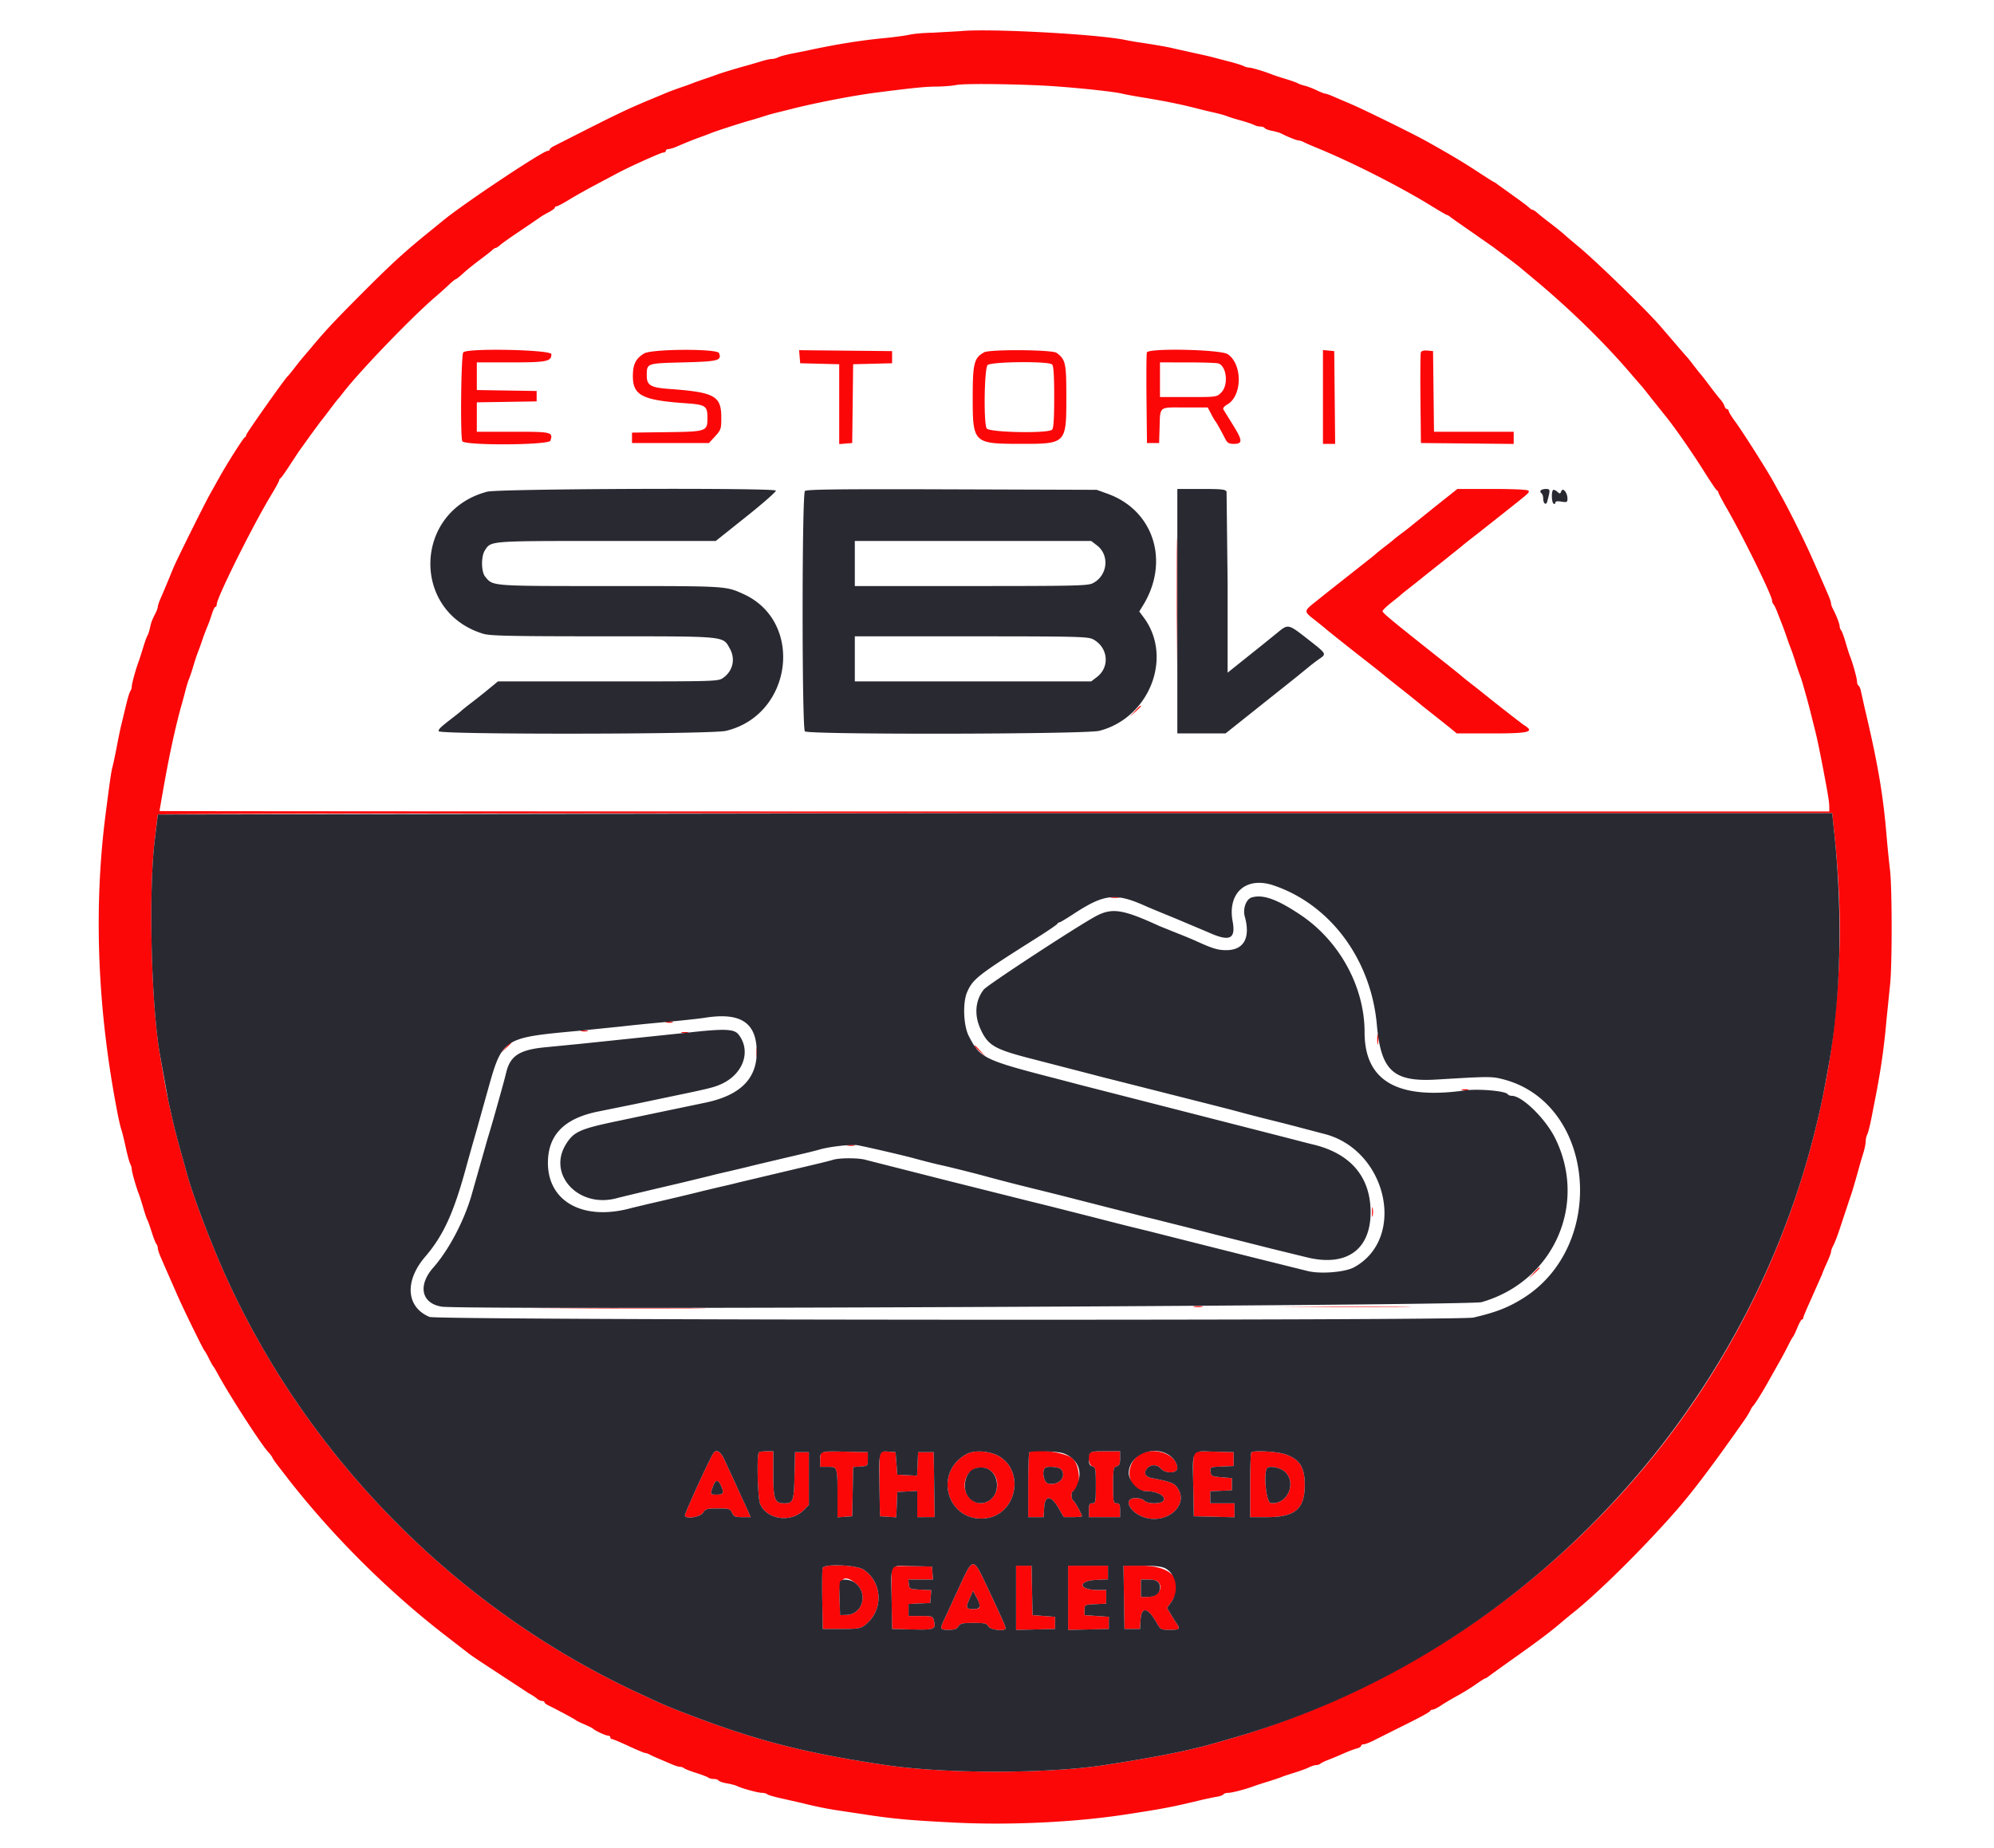 <svg xmlns="http://www.w3.org/2000/svg" width="400" height="370.783" fill-rule="evenodd" xmlns:v="https://vecta.io/nano"><path d="M192.696 6.246l-5.648.317c-1.671.025-3.705.198-4.521.385s-3.127.5-5.136.696c-4.793.469-9.287 1.185-14.956 2.385l-3.652.741c-1.148.226-2.359.556-2.691.733s-.892.323-1.243.323-1.331.217-2.178.481-2.245.674-3.106.91c-2.082.571-4.877 1.424-5.739 1.75-.383.145-1.478.527-2.435.849s-2.052.714-2.434.87-1.479.55-2.435.875-2.287.822-2.957 1.104l-1.913.801c-6.205 2.577-7.047 2.98-20.606 9.876-.429.219-.781.515-.782.658s-.179.261-.393.261c-.973 0-16.96 10.65-21.001 13.991l-2.261 1.841c-5.53 4.474-7.932 6.669-14.435 13.198-5.057 5.077-6.918 7.067-9.565 10.233l-1.918 2.261c-.194.214-.895 1.093-1.557 1.954s-1.304 1.644-1.427 1.739c-.487.379-8.316 11.471-8.316 11.783a.52.52 0 0 1-.272.449c-.293.125-3.629 5.373-5.048 7.942l-1.948 3.478c-1.074 1.895-6.808 13.444-7.341 14.783L33.925 116l-.87 2.087c-.158.383-.539 1.267-.846 1.966s-.557 1.444-.557 1.656-.156.698-.348 1.078c-.848 1.686-.969 1.998-1.213 3.137-.142.664-.368 1.363-.502 1.554s-.53 1.287-.878 2.435-.752 2.4-.896 2.783c-.571 1.521-1.38 4.46-1.38 5.014 0 .322-.128.734-.284.916s-.556 1.504-.889 2.939l-.923 3.826c-.174.67-.566 2.548-.872 4.174s-.699 3.505-.875 4.174c-.293 1.116-.487 2.439-1.405 9.565-2.464 19.147-1.637 39.489 2.455 60.348.244 1.244.561 2.574.704 2.957s.53 1.948.859 3.478.741 3.054.915 3.387.315.822.315 1.09c0 .51.916 3.72 1.402 4.914.156.383.556 1.635.889 2.783s.704 2.243.823 2.435.513 1.287.874 2.434.785 2.236.943 2.418.286.549.286.817.251 1.058.557 1.756l.85 1.966 2.753 6.261c1.25 2.805 4.985 10.419 5.204 10.609.111.095.513.8.894 1.565s.772 1.469.869 1.565.474.722.837 1.392c2.424 4.471 8.72 14.227 10.224 15.841.365.392.726.879.803 1.083s.491.823.92 1.375l1.854 2.396c8.94 11.58 20.329 22.957 31.974 31.941l4.696 3.63c.191.152 1.13.803 2.087 1.447l9.907 6.492c.666.365 1.42.859 1.677 1.099s.689.434.962.434.499.118.5.261.354.429.783.635c1.534.735 5.305 2.76 5.475 2.94.096.101.879.488 1.739.86s1.644.759 1.74.86c.375.395 2.518 1.401 2.984 1.401.272 0 .494.156.494.348s.147.348.327.348 1.676.626 3.325 1.391 3.147 1.391 3.33 1.391.603.149.936.331 1.19.573 1.908.87l2.487 1.06c.651.287 1.402.522 1.67.522a1.45 1.45 0 0 1 .817.286c.182.158 1.269.581 2.417.941s2.236.779 2.418.931.681.277 1.109.277.868.142.976.317.855.429 1.66.565 1.703.37 1.998.52c.926.472 4.234 1.38 5.027 1.38.418 0 .909.133 1.09.295s1.583.561 3.113.887l4 .908c2.183.564 4.883 1.117 6.896 1.413l5.626.85c5.62.863 9.22 1.187 18 1.622 11.048.547 24.064-.07 34.174-1.622 7.615-1.168 9.285-1.485 14.783-2.806 1.339-.321 2.945-.662 3.568-.756s1.22-.311 1.325-.481.555-.31 1-.31c.737 0 3.502-.729 5.237-1.38.383-.144 1.635-.55 2.783-.903s2.322-.746 2.608-.875 1.461-.522 2.609-.875 2.478-.841 2.957-1.085 1.112-.444 1.408-.445.688-.133.87-.294.878-.498 1.548-.75 2.035-.821 3.034-1.264 2.212-.906 2.696-1.027.878-.36.878-.531.236-.31.525-.31 1.266-.382 2.174-.85l4.432-2.222c4.678-2.308 6.603-3.344 6.725-3.621.063-.145.301-.263.528-.263s.957-.368 1.623-.817 2.15-1.33 3.298-1.958 2.831-1.67 3.74-2.314 1.737-1.172 1.841-1.172.376-.155.607-.344 2.788-2.028 5.683-4.087c4.932-3.509 6.745-4.884 9.329-7.079a91.52 91.52 0 0 1 1.9-1.565c5.01-3.964 13.981-12.826 20.566-20.317 3.468-3.944 7.551-9.346 13.816-18.28.596-.85 1.146-1.754 1.364-2.241.129-.287.325-.6.436-.696.328-.282 1.915-2.809 3.059-4.87l2.154-3.826c.602-1.052 1.441-2.617 1.864-3.478s.861-1.643.971-1.739.501-.917.869-1.825.788-1.651.931-1.652.261-.146.261-.324.528-1.468 1.173-2.869l2.653-5.996c0-.101.392-1.039.87-2.084s.869-2.07.869-2.276.139-.647.308-.979c.604-1.188 1.05-2.393 2.156-5.821l1.391-4.174c.273-.705.923-2.889 1.709-5.739a113.38 113.38 0 0 1 .912-3.106c.264-.847.481-1.905.481-2.352s.142-1.084.317-1.417.561-1.856.859-3.386l.746-3.826c1.147-5.882 1.77-10.245 2.256-15.826l.694-6.801c.448-3.636.446-19.654-.003-23.268-.191-1.541-.504-4.679-.697-6.975-.682-8.155-1.781-14.542-4.383-25.478l-.736-3.309c-.097-.528-.315-1.046-.485-1.151s-.307-.476-.307-.825c0-.629-.858-3.724-1.403-5.063-.156-.382-.555-1.635-.886-2.782s-.735-2.236-.896-2.418a1.42 1.42 0 0 1-.294-.817c0-.46-.722-2.308-1.42-3.63-.175-.332-.319-.778-.319-.991s-.25-.959-.557-1.657l-.85-1.966a474.17 474.17 0 0 0-2.757-6.261c-1.257-2.809-4.092-8.516-5.443-10.956l-2.017-3.652c-1.285-2.333-6.142-9.976-7.561-11.898-.735-.997-1.336-1.975-1.336-2.174s-.146-.363-.325-.363-.415-.285-.525-.634-.474-.937-.807-1.306-1.308-1.61-2.169-2.757-1.647-2.164-1.748-2.26-.723-.878-1.383-1.739-1.282-1.643-1.382-1.739-1.122-1.269-2.27-2.607l-3.131-3.642c-2.794-3.236-12.914-13.068-16.493-16.021-1.036-.856-2.263-1.9-2.726-2.32s-1.728-1.438-2.81-2.261-2.272-1.771-2.643-2.105-.792-.609-.933-.609-.471-.213-.731-.473-1.719-1.353-3.242-2.429l-3.133-2.257a3.47 3.47 0 0 0-.696-.441c-.182-.078-1.662-1.016-3.288-2.085-2.789-1.834-5.431-3.407-10.261-6.11-1.148-.642-4.591-2.394-7.652-3.892-4.98-2.439-6.709-3.245-9.044-4.214l-1.965-.846c-.699-.307-1.413-.557-1.587-.557s-.944-.303-1.71-.673-1.852-.784-2.413-.918-1.177-.351-1.368-.481-1.287-.521-2.435-.87-2.4-.761-2.783-.916c-1.419-.574-4.04-1.36-4.538-1.36-.283 0-.786-.142-1.118-.315s-1.622-.575-2.865-.892l-3.305-.866c-.574-.16-2.295-.551-3.826-.871l-4-.898c-1.074-.278-3.982-.785-7.13-1.243a69.08 69.08 0 0 1-2.783-.496c-5.879-1.165-27.428-2.304-32.869-1.738m19.13 11.082c5.56.407 11.656 1.075 13.217 1.448.67.16 2.392.482 3.827.715 4.936.8 8.072 1.441 11.826 2.415a111.39 111.39 0 0 0 2.956.703c.957.214 2.052.52 2.435.681s1.635.552 2.783.87 2.358.724 2.69.904a3.21 3.21 0 0 0 1.284.327c.374 0 .766.139.871.309s.759.415 1.454.545 1.519.37 1.83.532c1.216.633 3.125 1.397 3.493 1.397.213 0 .659.138.991.307s.995.472 1.474.672l2.26.948c6.729 2.819 16.008 7.561 21.823 11.152 1.672 1.033 3.126 1.877 3.232 1.877s.381.159.612.353 2.22 1.597 4.42 3.117l4.348 3.039c.192.151 1.284.971 2.427 1.823s2.395 1.814 2.782 2.138L308 56.22c6.985 5.823 13.906 12.598 19.141 18.737l2.256 2.608c.098.096.959 1.172 1.913 2.391l2.636 3.305c1.738 2.092 5.469 7.434 7.824 11.2 1.306 2.09 2.499 3.852 2.65 3.916s.276.237.276.385.802 1.661 1.783 3.362c3.22 5.585 8.999 17.369 8.999 18.349 0 .237.132.58.292.762s.498.878.748 1.548l.883 2.26c.235.574.693 1.827 1.018 2.783s.723 2.052.883 2.435.561 1.556.89 2.609.726 2.226.883 2.608.459 1.322.674 2.087l.735 2.609c.188.669.576 2.156.862 3.304l.869 3.479c.331 1.311 1.02 4.658 1.681 8.173.848 4.503 1.057 5.824 1.059 6.696l.002.957H199.478c-92.113 0-167.477-.04-167.476-.087.002-.098.572-3.373 1.044-6 1.073-5.973 2.322-11.608 3.433-15.479.192-.669.528-1.921.747-2.782s.536-1.878.703-2.261.56-1.557.871-2.609.697-2.226.856-2.608.556-1.479.881-2.435a46.05 46.05 0 0 1 1.044-2.783c.248-.574.659-1.709.911-2.522s.578-1.478.723-1.478.263-.224.263-.497c0-1.323 7.253-15.892 10.908-21.913.888-1.462 1.614-2.796 1.614-2.965a.5.5 0 0 1 .262-.422c.145-.064.965-1.212 1.824-2.551l1.827-2.782c.147-.192 1.158-1.6 2.248-3.131l2.172-2.956c.105-.096.894-1.113 1.754-2.261s1.647-2.165 1.75-2.261.536-.629.963-1.185c3.311-4.31 13.754-15.161 18.498-19.22a88.12 88.12 0 0 0 2.749-2.465c.655-.621 1.284-1.131 1.398-1.133s.755-.511 1.425-1.131 2.156-1.825 3.304-2.677 2.294-1.75 2.546-1.999.576-.451.718-.451.56-.276.931-.614 2.318-1.707 4.327-3.044l3.826-2.606c.095-.098.761-.485 1.478-.862s1.304-.805 1.304-.953.154-.269.342-.269 1.335-.608 2.55-1.351 3.694-2.134 5.511-3.09l3.972-2.11c2.03-1.127 8.887-4.231 9.347-4.231.296 0 .539-.157.539-.348s.23-.348.51-.348 1.024-.222 1.652-.493c1.896-.818 3.511-1.466 4.795-1.925.669-.239 1.53-.563 1.913-.719 1.134-.463 5.754-1.967 8-2.603 1.148-.326 2.478-.729 2.956-.896a33.57 33.57 0 0 1 2.435-.683l2.783-.692c4.873-1.251 12.493-2.726 17.217-3.333 7.34-.942 9.727-1.18 11.986-1.198 1.442-.011 3.249-.156 4.014-.322 1.617-.352 13.678-.184 20 .279M92.939 70.678c-.441.442-.63 16.712-.206 17.815.351.916 17.395.823 17.686-.096.548-1.726.288-1.788-7.5-1.788h-7.267V83.66v-2.948l6-.095 6-.095v-1.044-1.043l-6-.095-6-.096V75.47v-2.774h6.903c7.155 0 8.054-.184 8.054-1.643 0-.904-16.784-1.26-17.67-.375m36.264.231c-1.668 1.017-2.246 2.188-2.246 4.545 0 3.848 1.868 4.82 10.434 5.428 4.188.297 4.522.514 4.522 2.944 0 2.728-.112 2.766-8.348 2.871l-6.782.086v1.043 1.044h7.722 7.722l1.234-1.349c1.164-1.271 1.235-1.484 1.235-3.744 0-4.366-1.315-5.091-10.435-5.754-3.735-.271-4.524-.737-4.517-2.672.01-2.502-.104-2.461 7.336-2.655 7.031-.184 7.735-.367 7.16-1.866-.35-.913-13.525-.844-15.037.079m31.21.65l.109 1.311 3.913.098 3.913.098v8.01 8.009l1.304-.107 1.305-.108.093-7.902.093-7.902 3.907-.098 3.907-.098v-1.218-1.217l-9.326-.093-9.326-.093.108 1.31m36.978-.875c-2.001 1.156-2.261 2.199-2.261 9.107 0 9.072.173 9.24 9.512 9.247 9.271.008 9.272.007 9.269-9.439-.003-6.795-.148-7.456-1.939-8.811-.861-.652-13.476-.742-14.581-.104m32.679.018c-.093.242-.127 4.429-.076 9.304l.093 8.864h1.217 1.218l.087-2.783c.149-4.72-.284-4.348 5.058-4.348h4.61l.684 1.304c.377.718.764 1.383.862 1.479.175.172 1.028 1.698 1.994 3.565.395.764.737.956 1.698.956 1.789 0 1.767-.668-.123-3.704l-1.96-3.168c-.167-.282.109-.65.776-1.033 3.012-1.728 3.064-8.075.083-10.084-1.412-.952-15.871-1.266-16.221-.352m35.321 8.928v9.413h1.223 1.223l-.092-9.304-.093-9.304-1.13-.109-1.131-.109v9.413m19.644-8.951c-.098.255-.136 4.452-.085 9.327l.093 8.864 9.305.092 9.304.093v-1.223-1.223h-7.993-7.994l-.093-8.087-.094-8.087-1.133-.109c-.706-.068-1.199.065-1.31.353m-73.974 2.434c.293.293.417 2.242.417 6.539s-.124 6.246-.417 6.539c-.798.798-12.696.567-13.136-.255-.626-1.171-.467-12.04.187-12.694.705-.705 12.258-.82 12.949-.129m33.287-.221c1.725.464 2.155 4.337.648 5.843-.916.916-.923.917-6.609.917h-5.691v-3.478-3.478l5.478.004c3.013.003 5.791.089 6.174.192m43.826 28.516l-4.87 3.917c-.382.33-1.321 1.066-2.087 1.635s-1.469 1.119-1.565 1.221-.878.726-1.739 1.388-1.733 1.362-1.939 1.556-.883.745-1.505 1.223l-7.869 6.208-2.679 2.14c-2.407 1.907-2.408 1.925-.204 3.652.977.765 1.949 1.55 2.16 1.744.439.403 6.218 4.989 8.557 6.79l2.26 1.784c1.09.907 3.382 2.74 5.794 4.633l2.382 1.922c.095.104.877.732 1.738 1.397l4.121 3.274 1.511 1.238h7.097c7.439 0 8.588-.293 6.432-1.64-.526-.328-5.676-4.352-8.726-6.817a194.85 194.85 0 0 0-2.086-1.634c-.861-.667-1.644-1.297-1.74-1.4s-1.817-1.488-3.826-3.077c-10.143-8.025-12.045-9.596-12.045-9.953-.001-.192.792-.97 1.761-1.731s1.841-1.469 1.936-1.574.878-.735 1.738-1.4l2.261-1.79c.384-.319 2.341-1.878 4.349-3.464l3.826-3.071c.096-.103.879-.733 1.74-1.4l2.086-1.627 4.522-3.58c5.388-4.264 5.275-4.162 5.038-4.546-.125-.202-3.052-.338-7.232-.337l-7.023.001-4.174 3.318m-52.183 21.201l.096 11.887v-24c-.053-6.538-.096-1.087-.096 12.113m-8.361 20.087l-1.021 1.13 1.13-1.022c.622-.561 1.131-1.07 1.131-1.13 0-.269-.287-.032-1.24 1.022m140.323 24.347c1.552 14.698 1.471 26.299-.287 40.957-.616 5.131-1.85 11.741-3.345 17.913-11.625 48.007-43.754 88.597-87.973 111.143-9.388 4.787-19.854 8.956-29.218 11.64l-3.652 1.046c-5.15 1.473-11.627 2.756-21.913 4.341-11.537 1.777-32.043 1.77-44-.016-15.645-2.337-25.197-4.747-38.064-9.604-5.417-2.045-6.222-2.387-12.023-5.105-36.371-17.043-66.242-47.51-82.581-84.228-2.802-6.297-6.265-15.492-7.335-19.478l-1.314-4.695c-.568-2.009-1.296-4.827-1.616-6.261l-.9-4c-.292-1.287-.818-4.204-1.694-9.392-1.737-10.28-2.247-32.789-.974-42.956l.588-4.957c0-.143 75.575-.261 167.944-.261h167.943l.414 3.913M222.87 180.072a5.01 5.01 0 0 0 1.565 0c.43-.083.078-.151-.783-.151s-1.213.068-.782.151m-89.218 25.037c.335.088.883.088 1.218 0s.06-.159-.609-.159-.944.072-.609.159m-17.043 1.739a2.84 2.84 0 0 0 1.217 0c.335-.087.061-.159-.609-.159s-.943.072-.608.159m20.174.348a2.84 2.84 0 0 0 1.217 0c.335-.087.061-.159-.609-.159s-.943.072-.608.159m139.49 1.326c.003.956.071 1.306.151.778s.077-1.312-.005-1.74-.148.005-.146.962m-174.904 1.652l-1.021 1.13 1.13-1.021c1.054-.953 1.291-1.24 1.022-1.24-.06 0-.569.509-1.131 1.131m50.378.956c0 .861.068 1.213.151.783a4.95 4.95 0 0 0 0-1.565c-.083-.431-.151-.078-.151.782m43.731-1.282c0 .06.509.569 1.131 1.13l1.13 1.022-1.021-1.13c-.953-1.054-1.24-1.291-1.24-1.022m97.826 8.827c.335.087.883.087 1.218 0s.061-.16-.609-.16-.943.072-.609.16m-123.3 11.136c.433.083 1.059.08 1.391-.007s-.021-.155-.786-.151-1.038.075-.605.158m146.953 8.972c.004.765.075 1.037.159.604s.08-1.059-.007-1.391-.156.021-.152.787m-41.732 4.347c0 .861.068 1.213.151.783a4.95 4.95 0 0 0 0-1.565c-.083-.431-.151-.078-.151.782m32.405 12.261l-1.021 1.131 1.13-1.022c.622-.562 1.131-1.07 1.131-1.13 0-.269-.287-.032-1.24 1.021m-68.065 6.768a5.01 5.01 0 0 0 1.565 0c.431-.083.079-.151-.782-.151s-1.213.068-.783.151m16.374.015h24.347c6.634-.053 1.105-.096-12.286-.096l-12.061.096m-150.982.348h32.869c9.039-.052 1.644-.094-16.435-.094l-16.434.094m38.117 29.043c-.889 1.427-5.683 11.918-5.683 12.437 0 .812 3.033.373 3.62-.524.518-.79.792-.869 3.004-.869 2.259 0 2.463.062 2.831.869.342.752.622.87 2.067.87h1.671l-.646-1.478c-.355-.813-1.341-2.966-2.191-4.783l-2.36-5.13c-.812-1.82-1.709-2.359-2.313-1.392m9.158-.203c-.461.461-.251 9.137.25 10.337 1.309 3.133 6.138 3.841 8.705 1.276l1.074-1.074v-5.298-5.299h-1.391-1.392l-.097 4.673c-.107 5.11-.276 5.588-1.978 5.588-2.005 0-2.273-.688-2.273-5.853v-4.582h-1.333c-.733 0-1.438.105-1.565.232m12.531-.009c-.133.133-.241.841-.241 1.575v1.333h1.528c1.939 0 1.95.032 1.95 5.614v4.513l1.478-.107 1.479-.107.096-4.937.096-4.937 1.469-.107c1.464-.106 1.469-.111 1.469-1.497v-1.392l-4.541-.096c-2.498-.053-4.65.012-4.783.145m11.758.541c-.109.441-.153 3.384-.099 6.541l.1 5.739 1.636.105 1.637.106.102-2.54.103-2.541 2-.104 2-.104v2.626 2.626h1.747 1.747l-.095-6.522-.095-6.522h-1.565-1.565l-.103 2.365-.104 2.365-1.983-.104-1.984-.104-.174-2.261-.174-2.261-1.467-.106c-1.285-.093-1.491-.007-1.664.696m17.392-.205c-6.923 3.779-3.779 13.929 3.985 12.865 5.842-.801 7.704-9 2.784-12.256-1.827-1.21-5.126-1.506-6.769-.609m12.58-.327c-.128.128-.232 3.102-.232 6.609v6.377h1.547 1.547l.105-1.826c.151-2.628 1.347-2.63 2.873-.006l1.058 1.82 1.826.006c1.005.003 1.826-.079 1.826-.182 0-.395-1.398-2.906-1.734-3.113-.439-.272-.468-1.917-.033-1.917 1.608 0 1.523-5.074-.11-6.548-1.364-1.23-7.763-2.13-8.673-1.22m12.174 0c-.569.569-.229 2.617.463 2.798.64.167.696.475.696 3.794 0 3.379-.045 3.611-.696 3.611-.579 0-.695.232-.695 1.392v1.391h3.13 3.131v-1.391c0-1.16-.116-1.392-.696-1.392-.651 0-.696-.232-.696-3.611 0-3.319.057-3.627.696-3.794.553-.144.696-.474.696-1.606v-1.424h-2.899c-1.594 0-3.003.105-3.13.232m10.014.416c-3.334 2.033-2.529 7.352 1.113 7.352 2.41 0 4.302 1.064 3.535 1.989-.519.625-3.227.571-3.764-.076-.248-.299-1.007-.521-1.782-.521-2.368 0-1.478 2.53 1.299 3.69 4.635 1.937 9.667-2.16 7.093-5.775-.672-.945-1.344-1.197-5.102-1.92-1.334-.256-1.732-1.084-.941-1.959.763-.842 1.949-.821 2.738.051.952 1.052 3.304.983 3.304-.097 0-2.734-4.688-4.444-7.493-2.734m10.794.124c-.107.436-.151 3.376-.096 6.533l.099 5.739 4.087.098 4.087.098v-1.402-1.403h-2.435-2.434v-1.201-1.2l2.174-.104 2.173-.103v-1.218-1.217l-2.087-.174c-1.958-.163-2.093-.232-2.195-1.114-.107-.932-.087-.941 2.261-1.044l2.369-.103v-1.391-1.392l-3.903-.098c-3.813-.096-3.908-.08-4.1.696m11.539-.54c-.127.128-.231 3.102-.231 6.609v6.377h3.318c5.735 0 7.638-1.617 7.638-6.49 0-3.515-1.012-5.117-3.854-6.104-1.681-.583-6.41-.853-6.871-.392m-51.797 4.135c1.201 1.365 1.092 3.726-.234 5.051-2.754 2.755-6.782-.717-5.055-4.356.981-2.069 3.759-2.433 5.289-.695m13.635-.735c1.219 1.469-.517 3.355-2.606 2.831-.844-.212-1.29-2.433-.623-3.1.433-.433 2.811-.235 3.229.269m45.147.714c2.091 2.431.016 6.471-3.096 6.031-.819-.116-1.436-5.234-.824-6.829.322-.84 2.976-.3 3.92.798m-113.39 2.509c.697 1.503.554 1.841-.783 1.841-1.367 0-1.379-.025-.8-1.627.506-1.398 1.002-1.465 1.583-.214m47.904 20.189l-2.965 6.416c-1.09 2.277-1.057 2.367.861 2.367 1.047 0 1.539-.185 1.858-.696.371-.595.811-.696 3.028-.696 2.238 0 2.645.096 2.966.696.391.731 3.478 1.061 3.478.372 0-.333-.845-2.219-4.025-8.981-2.461-5.233-2.59-5.22-5.201.522m-27.489-3.639c-.095.246-.129 3.102-.076 6.347l.095 5.901h3.715c3.21 0 3.846-.098 4.675-.718 3.815-2.852 3.72-8.554-.188-11.187-1.394-.94-7.888-1.211-8.221-.343m13.917-.012c-.097.253-.133 3.114-.08 6.359l.096 5.901 4.093.098c4.451.106 4.742-.018 4.285-1.838-.206-.823-.347-.869-2.646-.869h-2.428v-1.201-1.201l2.174-.103 2.174-.104.107-1.287.107-1.287-2.194-.104c-2.105-.1-2.199-.143-2.304-1.061l-.11-.956h2.479 2.478l-.108-1.305-.107-1.304-3.92-.099c-2.996-.075-3.961.01-4.096.361m24.885 6.01v6.446l3.913-.098 3.913-.098v-1.218-1.217l-2.261-.174-2.261-.174-.096-4.957-.097-4.956h-1.555-1.556v6.446m10.435 0v6.446l4.087-.098 4.087-.098v-1.218-1.217l-2.435-.174-2.435-.174v-1.043c0-1.038.014-1.045 2.174-1.148l2.174-.103v-1.375-1.374l-1.826-.006c-3.767-.011-3.922-1.846-.17-2.01l2.344-.103v-1.376-1.375h-4-4v6.446m11.209-.098l.095 6.348h1.565 1.566l.105-1.826c.159-2.767 1.485-2.516 3.244.614.755 1.344.834 1.386 2.628 1.386 1.962 0 2.118-.139 1.389-1.227a63.24 63.24 0 0 1-1.205-1.925l-.746-1.239.879-1.235c2.874-4.039.247-7.244-5.937-7.244h-3.677l.094 6.348m-53.89-2.864c2.642 2.077 1.48 6.292-1.76 6.39l-1.298.039-.102-3.103c-.139-4.261.764-5.211 3.16-3.326m60.698-.284c1.237 1.236.019 3.061-2.042 3.061h-1.366v-1.739-1.739h1.495c.823 0 1.684.187 1.913.417m-35.771 4.887c.011.465-.269.609-1.182.609-1.551 0-1.633-.21-.818-2.087l.679-1.566.653 1.218c.36.669.66 1.491.668 1.826" fill="#fb0708"/><path d="M97.739 98.634c-14.78 3.875-15.35 24.089-.803 28.503 1.391.422 5.435.508 24.009.511 24.976.005 24.029-.086 25.452 2.446 1.175 2.091.64 4.486-1.313 5.877-1.005.716-1.281.725-23.105.725H99.892l-1.511 1.238a129.02 129.02 0 0 1-4.121 3.274c-.861.665-1.643 1.295-1.738 1.401s-.878.735-1.738 1.4c-2.49 1.924-2.784 2.206-2.784 2.677 0 .698 54.631.634 57.606-.068 13.366-3.152 15.779-21.9 3.532-27.449-3.58-1.622-3.282-1.604-26.658-1.604-24.203 0-23.54.049-25.143-1.869-.818-.978-.857-4.086-.068-5.291 1.262-1.926.703-1.883 24.418-1.883h21.895l6.131-4.888c3.372-2.689 6.04-5.036 5.928-5.218-.365-.59-55.613-.382-57.902.218m63.73-.137c-.611.61-.619 47.606-.008 48.216.691.691 56.378.591 59.07-.107 10.067-2.608 14.829-14.793 8.892-22.751l-.887-1.188.732-1.183c5.438-8.8 2.203-19.079-7.058-22.425l-2.21-.798-29.053-.095c-22.528-.073-29.149.001-29.478.331m74.705 24.112v24.521h4.836 4.836l6.381-5.082 7.756-6.174 2.435-1.983c.583-.491 1.569-1.245 2.191-1.676 1.533-1.064 1.573-.993-2.261-3.995-3.922-3.07-3.939-3.073-6.034-1.35l-2.95 2.39-4.234 3.384-2.869 2.298v-17.877l-.211-18.428c-.179-.465-.958-.55-5.044-.55h-4.832v24.522m72.884-24.198c-.11.178-.041.422.154.542s.353.591.353 1.047c0 1.016.583 1.457.812.614.642-2.364.625-2.527-.263-2.527-.471 0-.946.146-1.056.324m2.479-.093c-.363.363-.273 2.486.115 2.725.191.119.348.029.348-.198 0-.279.397-.35 1.217-.217 1.089.177 1.218.115 1.218-.583 0-1.213-.917-2.331-1.236-1.508-.219.565-.297.573-.835.086-.327-.296-.699-.433-.827-.305m-91.494 11.083c2.593 1.978 2.159 6.056-.808 7.589-1.003.518-3.422.575-24.435.575h-23.322v-4.522-4.521h23.707 23.706l1.152.879m-.825 18.818c3.066 1.585 3.497 5.56.825 7.598l-1.152.879h-23.706-23.707v-4.522-4.522H194.8c20.875 0 23.437.06 24.418.567M31.652 163.391c0 .144-.265 2.374-.588 4.957-1.273 10.167-.763 32.676.974 42.956l1.694 9.392.9 4c.32 1.434 1.048 4.252 1.616 6.261l1.314 4.695c1.07 3.986 4.533 13.181 7.335 19.478 16.339 36.718 46.21 67.185 82.581 84.228 5.801 2.718 6.606 3.06 12.023 5.105 12.867 4.857 22.419 7.267 38.064 9.604 11.957 1.786 32.463 1.793 44 .016 10.286-1.585 16.763-2.868 21.913-4.341l3.652-1.046c57.504-16.48 102.989-64.136 117.191-122.783 1.073-4.431 1.512-6.586 2.622-12.87 2.342-13.269 2.708-29.926 1.01-46l-.414-3.913H199.596l-167.944.261m223.851 14.233c11.379 3.857 19.524 14.854 20.695 27.941.828 9.264 3.296 11.52 12.026 10.994 10.587-.638 11.031-.639 13.341-.039 18.411 4.782 21.001 33.208 4 43.896-2.987 1.878-5.491 2.853-10.005 3.897-2.844.657-207.814.532-209.395-.129-4.69-1.96-5.068-7.188-.873-12.077 3.731-4.348 5.823-8.996 8.424-18.716l1.074-3.826.849-2.956.825-2.957 1.267-4.522c3.07-11.003 2.944-10.919 18.443-12.35l8.522-.869c1.53-.186 5.443-.579 8.695-.875s6.871-.688 8.04-.873c7.199-1.139 10.388 1.004 10.367 6.967-.018 5.361-3.425 8.664-10.407 10.091l-4.174.872-4.174.87-4.173.871-4.87 1.029c-7.622 1.59-8.868 2.141-10.432 4.613-3.837 6.066 2.414 12.891 10.007 10.924 1.474-.382 4.885-1.196 13.295-3.172l5.739-1.394c.669-.181 2.313-.574 3.652-.871l3.652-.864c.67-.178 2.313-.577 3.652-.888l3.652-.863 3.653-.858c1.339-.308 2.904-.7 3.478-.871 2.001-.596 6.397-1.093 7.715-.871 1.407.236 9.187 2.037 11.241 2.602 2.044.562 4.285 1.128 5.566 1.405 1.433.31 6.604 1.599 8.347 2.081a403.48 403.48 0 0 0 8.87 2.304l3.304.817 3.305.822 9.043 2.313 8.174 2.075a155.66 155.66 0 0 1 3.304.809l5.044 1.267 4.174 1.064c.669.181 2.235.577 3.478.881l3.478.872 5.566 1.406 7.13 1.745c7.977 1.988 12.883-1.475 12.859-9.081-.021-7.077-4.059-11.781-11.642-13.563-.669-.157-2.704-.679-4.521-1.16l-37.566-9.612-4.174-1.066-4-1.051c-15.788-4.058-16.367-4.33-18.687-8.811-1.103-2.131-1.271-6.796-.32-8.91 1.174-2.609 2.138-3.357 13.964-10.828 2.2-1.39 4.052-2.652 4.116-2.806s.236-.28.383-.28 1.347-.709 2.667-1.576c6.423-4.219 8.59-4.448 14.921-1.58.383.173 2.887 1.21 5.565 2.304l6.648 2.8c4.36 1.99 5.633 1.438 4.969-2.153-1.064-5.757 2.729-9.079 8.234-7.214m-4.414 2.413c-1.109.335-1.815 2.266-1.389 3.799 1.193 4.298-.167 6.773-3.722 6.773-1.663 0-2.739-.323-5.916-1.775-.827-.378-2.705-1.155-4.174-1.728l-3.366-1.36c-7.228-3.322-9.411-3.67-12.586-2.005-3.496 1.833-21.862 13.843-22.595 14.774-1.685 2.144-1.94 5.04-.69 7.823 1.546 3.443 2.785 4.153 10.82 6.199l12.007 3.105a214.29 214.29 0 0 0 4.174 1.065l9.565 2.423 9.566 2.424 4.174 1.065a384.2 384.2 0 0 0 8.695 2.258c1.052.253 3.478.877 5.391 1.386l4.561 1.196c12.634 3.175 16.633 20.97 6.016 26.77-1.828.998-6.802 1.389-9.359.734l-9.391-2.338c-.867-.204-18.12-4.549-22.087-5.563l-3.305-.808c-.669-.151-4.348-1.085-8.174-2.075l-9.043-2.29-3.304-.814-16.696-4.183-16.547-4.201c-1.344-.432-5.286-.446-6.619-.024-.554.175-2.808.735-5.008 1.243l-13.913 3.299c-.67.182-2.313.574-3.652.871l-3.652.867c-1.318.352-7.044 1.714-10.957 2.605l-3.13.751c-9.652 2.714-16.87-1.148-16.87-9.028 0-5.639 3.321-8.982 10.261-10.333l7.304-1.482 6.783-1.424c8.065-1.673 8.962-1.895 10.483-2.592 4.393-2.014 5.981-6.643 3.403-9.92-.882-1.123-2.76-1.196-10.026-.392l-21.773 2.275-6.891.674c-5.188.494-7.071 1.683-7.888 4.978-.358 1.446-.715 2.762-1.574 5.811l-1.028 3.652-.868 2.956a80.49 80.49 0 0 0-.71 2.435L94.522 240c-1.563 5.203-4.554 10.823-7.607 14.289-3.167 3.596-2.368 7.218 1.727 7.836 4.565.688 206.071-.187 208.572-.907 14.392-4.137 21.324-19.572 14.764-32.87-1.943-3.938-6.629-8.522-8.711-8.522-.339 0-.704-.14-.81-.312-.413-.669-5.887-1.147-8.681-.759-13.5 1.878-20.037-1.933-20.037-11.683 0-9.114-5.023-18.307-12.869-23.555-4.708-3.148-7.542-4.156-9.781-3.48m-105.702 112.92l2.36 5.13 2.191 4.783.646 1.478h-1.671c-1.445 0-1.725-.118-2.067-.87-.368-.807-.572-.869-2.831-.869-2.212 0-2.486.079-3.004.869-.587.897-3.62 1.336-3.62.524 0-.519 4.794-11.01 5.683-12.437.604-.967 1.501-.428 2.313 1.392m9.743 2.755c0 5.165.268 5.853 2.273 5.853 1.702 0 1.871-.478 1.978-5.588l.097-4.673h1.392 1.391v5.299 5.298l-1.074 1.074c-2.567 2.565-7.396 1.857-8.705-1.276-.501-1.2-.711-9.876-.25-10.337.127-.127.832-.232 1.565-.232h1.333v4.582m18.957-3.016c0 1.386-.005 1.391-1.469 1.497l-1.469.107-.096 4.937-.096 4.937-1.479.107-1.478.107v-4.513c0-5.582-.011-5.614-1.95-5.614h-1.528v-1.333c0-1.847-.054-1.828 5.024-1.72l4.541.096v1.392m5.739.869l.174 2.261 1.984.104 1.983.104.104-2.365.103-2.365h1.565 1.565l.095 6.522.095 6.522h-1.747H184v-2.626-2.626l-2 .104-2 .104-.103 2.541-.102 2.54-1.637-.106-1.636-.105-.1-5.739c-.127-7.342-.119-7.374 1.763-7.237l1.467.106.174 2.261m20.856-1.267c4.92 3.256 3.058 11.455-2.784 12.256-7.764 1.064-10.908-9.086-3.985-12.865 1.643-.897 4.942-.601 6.769.609m12.57-.772c2.742.919 3.951 3.393 2.945 6.027-.331.868-.746 1.577-.921 1.577-.435 0-.406 1.645.033 1.917.336.207 1.734 2.718 1.734 3.113 0 .103-.821.185-1.826.182l-1.826-.006-1.058-1.82c-1.526-2.624-2.722-2.622-2.873.006l-.105 1.826h-1.547-1.547v-6.377c0-3.507.104-6.481.232-6.609.384-.384 5.492-.26 6.759.164m11.444 1.028c0 1.132-.143 1.462-.696 1.606-.639.167-.696.475-.696 3.794 0 3.379.045 3.611.696 3.611.58 0 .696.232.696 1.392v1.391h-3.131-3.13v-1.391c0-1.16.116-1.392.695-1.392.651 0 .696-.232.696-3.611 0-3.319-.056-3.627-.696-3.794-.524-.137-.695-.474-.695-1.374 0-1.623.067-1.656 3.362-1.656h2.899v1.424m9.387-.904c1.236.639 2.091 1.81 2.091 2.862 0 1.08-2.352 1.149-3.304.097-.789-.872-1.975-.893-2.738-.051-.791.875-.393 1.703.941 1.959 3.758.723 4.43.975 5.102 1.92 2.574 3.615-2.458 7.712-7.093 5.775-2.777-1.16-3.667-3.69-1.299-3.69.775 0 1.534.222 1.782.521.537.647 3.245.701 3.764.076.767-.925-1.125-1.989-3.535-1.989-1.508 0-3.359-2-3.359-3.629 0-3.364 4.352-5.555 7.648-3.851m13.395 1.046v1.391l-2.369.103c-2.348.103-2.368.112-2.261 1.044.102.882.237.951 2.195 1.114l2.087.174v1.217 1.218l-2.173.103-2.174.104v1.2 1.201h2.434 2.435v1.403 1.402l-4.087-.098-4.087-.098-.099-5.739c-.138-7.995-.514-7.347 4.196-7.229l3.903.098v1.392m10.407-.942c2.842.987 3.854 2.589 3.854 6.104 0 4.873-1.903 6.49-7.638 6.49h-3.318v-6.377c0-3.507.104-6.481.231-6.609.461-.461 5.19-.191 6.871.392m-62.463 2.888c-1.788.68-2.488 3.861-1.223 5.562 1.952 2.628 5.801 1.138 5.801-2.245 0-2.666-2.165-4.234-4.578-3.317m14.201-.149c-.667.667-.221 2.888.623 3.1 2.089.524 3.825-1.362 2.606-2.831-.418-.504-2.796-.702-3.229-.269m44.456.185c-.612 1.595.005 6.713.824 6.829 3.112.44 5.187-3.6 3.096-6.031-.944-1.098-3.598-1.638-3.92-.798m-111.053 3.521c-.579 1.602-.567 1.627.8 1.627 1.337 0 1.48-.338.783-1.841-.581-1.251-1.077-1.184-1.583.214m54.688 19.453c3.18 6.762 4.025 8.648 4.025 8.981 0 .689-3.087.359-3.478-.372-.321-.6-.728-.696-2.966-.696-2.217 0-2.657.101-3.028.696-.319.511-.811.696-1.858.696-1.918 0-1.951-.09-.861-2.367l2.965-6.416c2.611-5.742 2.74-5.755 5.201-.522m-24.469-2.774c3.908 2.633 4.003 8.335.188 11.187-.829.62-1.465.718-4.675.718h-3.715l-.095-5.901c-.053-3.245-.019-6.101.076-6.347.333-.868 6.827-.597 8.221.343m13.819.687l.108 1.305h-2.478-2.479l.11.956c.105.918.199.961 2.304 1.061l2.194.104-.107 1.287-.107 1.287-2.174.104-2.174.103v1.201 1.201h2.428c2.299 0 2.44.046 2.646.869.457 1.82.166 1.944-4.285 1.838l-4.093-.098-.096-5.901c-.122-7.502-.535-6.838 4.176-6.72l3.92.099.107 1.304m19.97 3.478l.096 4.957 2.261.174 2.261.174v1.217 1.218l-3.913.098-3.913.098v-6.446-6.446h1.556 1.555l.097 4.956m15.227-3.581v1.376l-2.344.103c-3.752.164-3.597 1.999.17 2.01l1.826.006v1.374 1.375l-2.174.103c-2.16.103-2.174.11-2.174 1.148V324l2.435.174 2.435.174v1.217 1.218l-4.087.098-4.087.098v-6.446-6.446h4 4v1.375m11.49-.847c2.195 1.135 2.816 4.5 1.239 6.716l-.879 1.235.746 1.239a63.24 63.24 0 0 0 1.205 1.925c.729 1.088.573 1.227-1.389 1.227-1.794 0-1.873-.042-2.628-1.386-1.759-3.13-3.085-3.381-3.244-.614l-.105 1.826h-1.566-1.565l-.095-6.348-.094-6.348h3.677c2.607 0 3.974.154 4.698.528m-65.255 2.717c-.097.254-.131 1.858-.076 3.565l.102 3.103 1.298-.039c3.24-.098 4.402-4.313 1.76-6.39-1.01-.795-2.817-.935-3.084-.239m60.374 1.277v1.739h1.366c1.538 0 2.46-.7 2.46-1.868 0-1.153-.662-1.61-2.331-1.61h-1.495v1.739m-34.363 2.087c-.815 1.877-.733 2.087.818 2.087 1.41 0 1.526-.55.514-2.435l-.653-1.218-.679 1.566" fill="#292932"/></svg>